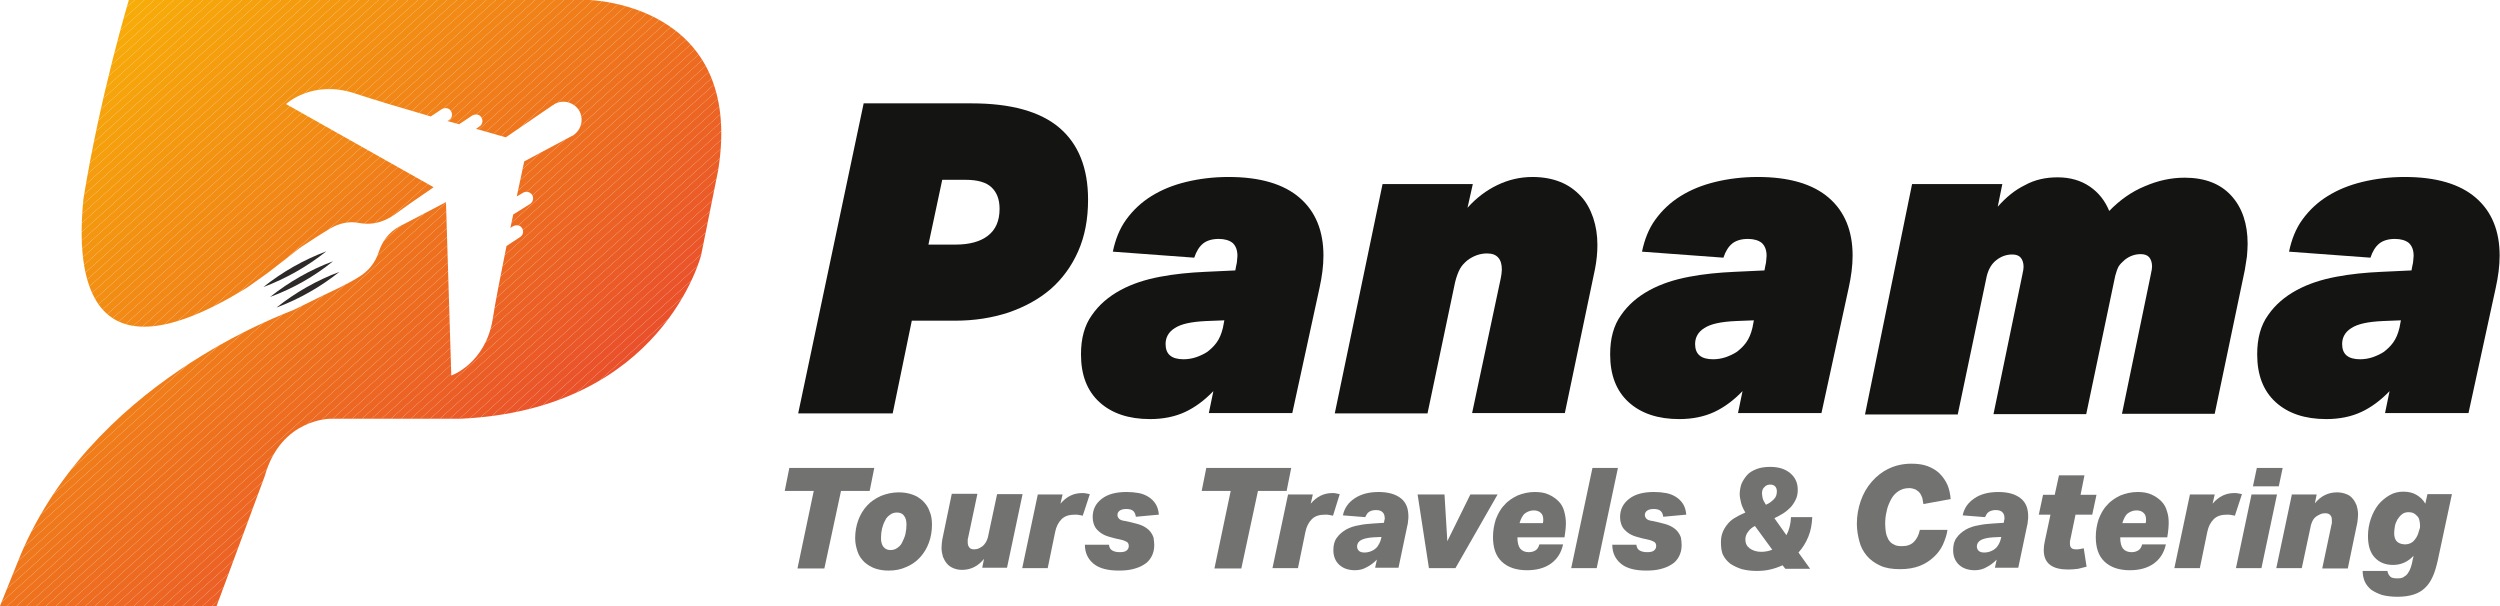<?xml version="1.0" encoding="utf-8"?>
<!-- Generator: Adobe Illustrator 27.7.0, SVG Export Plug-In . SVG Version: 6.00 Build 0)  -->
<svg version="1.1" id="Layer_1" xmlns="http://www.w3.org/2000/svg" xmlns:xlink="http://www.w3.org/1999/xlink" x="0px" y="0px"
	 viewBox="0 0 706.3 171.2" style="enable-background:new 0 0 706.3 171.2;" xml:space="preserve">
<style type="text/css">
	.st0{fill:#141413;}
	.st1{opacity:0.6;}
	.st2{fill:#2D2928;}
	.st3{clip-path:url(#SVGID_00000114781772008783369590000007128535281242277505_);fill:#E74131;}
	.st4{clip-path:url(#SVGID_00000114781772008783369590000007128535281242277505_);fill:#E74231;}
	.st5{clip-path:url(#SVGID_00000114781772008783369590000007128535281242277505_);fill:#E74330;}
	.st6{clip-path:url(#SVGID_00000114781772008783369590000007128535281242277505_);fill:#E74430;}
	.st7{clip-path:url(#SVGID_00000114781772008783369590000007128535281242277505_);fill:#E8452F;}
	.st8{clip-path:url(#SVGID_00000114781772008783369590000007128535281242277505_);fill:#E8462F;}
	.st9{clip-path:url(#SVGID_00000114781772008783369590000007128535281242277505_);fill:#E8472F;}
	.st10{clip-path:url(#SVGID_00000114781772008783369590000007128535281242277505_);fill:#E8482E;}
	.st11{clip-path:url(#SVGID_00000114781772008783369590000007128535281242277505_);fill:#E8492E;}
	.st12{clip-path:url(#SVGID_00000114781772008783369590000007128535281242277505_);fill:#E84A2E;}
	.st13{clip-path:url(#SVGID_00000114781772008783369590000007128535281242277505_);fill:#E94B2D;}
	.st14{clip-path:url(#SVGID_00000114781772008783369590000007128535281242277505_);fill:#E94C2D;}
	.st15{clip-path:url(#SVGID_00000114781772008783369590000007128535281242277505_);fill:#E94D2C;}
	.st16{clip-path:url(#SVGID_00000114781772008783369590000007128535281242277505_);fill:#E94E2C;}
	.st17{clip-path:url(#SVGID_00000114781772008783369590000007128535281242277505_);fill:#E94F2C;}
	.st18{clip-path:url(#SVGID_00000114781772008783369590000007128535281242277505_);fill:#E9502B;}
	.st19{clip-path:url(#SVGID_00000114781772008783369590000007128535281242277505_);fill:#E9512B;}
	.st20{clip-path:url(#SVGID_00000114781772008783369590000007128535281242277505_);fill:#EA522A;}
	.st21{clip-path:url(#SVGID_00000114781772008783369590000007128535281242277505_);fill:#EA532A;}
	.st22{clip-path:url(#SVGID_00000114781772008783369590000007128535281242277505_);fill:#EA542A;}
	.st23{clip-path:url(#SVGID_00000114781772008783369590000007128535281242277505_);fill:#EA5529;}
	.st24{clip-path:url(#SVGID_00000114781772008783369590000007128535281242277505_);fill:#EA5629;}
	.st25{clip-path:url(#SVGID_00000114781772008783369590000007128535281242277505_);fill:#EA5729;}
	.st26{clip-path:url(#SVGID_00000114781772008783369590000007128535281242277505_);fill:#EA5828;}
	.st27{clip-path:url(#SVGID_00000114781772008783369590000007128535281242277505_);fill:#EB5928;}
	.st28{clip-path:url(#SVGID_00000114781772008783369590000007128535281242277505_);fill:#EB5A27;}
	.st29{clip-path:url(#SVGID_00000114781772008783369590000007128535281242277505_);fill:#EB5B27;}
	.st30{clip-path:url(#SVGID_00000114781772008783369590000007128535281242277505_);fill:#EB5C27;}
	.st31{clip-path:url(#SVGID_00000114781772008783369590000007128535281242277505_);fill:#EB5D26;}
	.st32{clip-path:url(#SVGID_00000114781772008783369590000007128535281242277505_);fill:#EB5E26;}
	.st33{clip-path:url(#SVGID_00000114781772008783369590000007128535281242277505_);fill:#EC5F25;}
	.st34{clip-path:url(#SVGID_00000114781772008783369590000007128535281242277505_);fill:#EC6025;}
	.st35{clip-path:url(#SVGID_00000114781772008783369590000007128535281242277505_);fill:#EC6125;}
	.st36{clip-path:url(#SVGID_00000114781772008783369590000007128535281242277505_);fill:#EC6224;}
	.st37{clip-path:url(#SVGID_00000114781772008783369590000007128535281242277505_);fill:#EC6324;}
	.st38{clip-path:url(#SVGID_00000114781772008783369590000007128535281242277505_);fill:#EC6424;}
	.st39{clip-path:url(#SVGID_00000114781772008783369590000007128535281242277505_);fill:#EC6523;}
	.st40{clip-path:url(#SVGID_00000114781772008783369590000007128535281242277505_);fill:#ED6623;}
	.st41{clip-path:url(#SVGID_00000114781772008783369590000007128535281242277505_);fill:#ED6722;}
	.st42{clip-path:url(#SVGID_00000114781772008783369590000007128535281242277505_);fill:#ED6822;}
	.st43{clip-path:url(#SVGID_00000114781772008783369590000007128535281242277505_);fill:#ED6922;}
	.st44{clip-path:url(#SVGID_00000114781772008783369590000007128535281242277505_);fill:#ED6A21;}
	.st45{clip-path:url(#SVGID_00000114781772008783369590000007128535281242277505_);fill:#ED6B21;}
	.st46{clip-path:url(#SVGID_00000114781772008783369590000007128535281242277505_);fill:#EE6C20;}
	.st47{clip-path:url(#SVGID_00000114781772008783369590000007128535281242277505_);fill:#EE6D20;}
	.st48{clip-path:url(#SVGID_00000114781772008783369590000007128535281242277505_);fill:#EE6E20;}
	.st49{clip-path:url(#SVGID_00000114781772008783369590000007128535281242277505_);fill:#EE6F1F;}
	.st50{clip-path:url(#SVGID_00000114781772008783369590000007128535281242277505_);fill:#EE701F;}
	.st51{clip-path:url(#SVGID_00000114781772008783369590000007128535281242277505_);fill:#EE711F;}
	.st52{clip-path:url(#SVGID_00000114781772008783369590000007128535281242277505_);fill:#EE721E;}
	.st53{clip-path:url(#SVGID_00000114781772008783369590000007128535281242277505_);fill:#EF731E;}
	.st54{clip-path:url(#SVGID_00000114781772008783369590000007128535281242277505_);fill:#EF741D;}
	.st55{clip-path:url(#SVGID_00000114781772008783369590000007128535281242277505_);fill:#EF751D;}
	.st56{clip-path:url(#SVGID_00000114781772008783369590000007128535281242277505_);fill:#EF761D;}
	.st57{clip-path:url(#SVGID_00000114781772008783369590000007128535281242277505_);fill:#EF771C;}
	.st58{clip-path:url(#SVGID_00000114781772008783369590000007128535281242277505_);fill:#EF781C;}
	.st59{clip-path:url(#SVGID_00000114781772008783369590000007128535281242277505_);fill:#F0791B;}
	.st60{clip-path:url(#SVGID_00000114781772008783369590000007128535281242277505_);fill:#F07A1B;}
	.st61{clip-path:url(#SVGID_00000114781772008783369590000007128535281242277505_);fill:#F07B1B;}
	.st62{clip-path:url(#SVGID_00000114781772008783369590000007128535281242277505_);fill:#F07C1A;}
	.st63{clip-path:url(#SVGID_00000114781772008783369590000007128535281242277505_);fill:#F07D1A;}
	.st64{clip-path:url(#SVGID_00000114781772008783369590000007128535281242277505_);fill:#F07E1A;}
	.st65{clip-path:url(#SVGID_00000114781772008783369590000007128535281242277505_);fill:#F07F19;}
	.st66{clip-path:url(#SVGID_00000114781772008783369590000007128535281242277505_);fill:#F18119;}
	.st67{clip-path:url(#SVGID_00000114781772008783369590000007128535281242277505_);fill:#F18218;}
	.st68{clip-path:url(#SVGID_00000114781772008783369590000007128535281242277505_);fill:#F18318;}
	.st69{clip-path:url(#SVGID_00000114781772008783369590000007128535281242277505_);fill:#F18418;}
	.st70{clip-path:url(#SVGID_00000114781772008783369590000007128535281242277505_);fill:#F18517;}
	.st71{clip-path:url(#SVGID_00000114781772008783369590000007128535281242277505_);fill:#F18617;}
	.st72{clip-path:url(#SVGID_00000114781772008783369590000007128535281242277505_);fill:#F18717;}
	.st73{clip-path:url(#SVGID_00000114781772008783369590000007128535281242277505_);fill:#F28816;}
	.st74{clip-path:url(#SVGID_00000114781772008783369590000007128535281242277505_);fill:#F28916;}
	.st75{clip-path:url(#SVGID_00000114781772008783369590000007128535281242277505_);fill:#F28A15;}
	.st76{clip-path:url(#SVGID_00000114781772008783369590000007128535281242277505_);fill:#F28B15;}
	.st77{clip-path:url(#SVGID_00000114781772008783369590000007128535281242277505_);fill:#F28C15;}
	.st78{clip-path:url(#SVGID_00000114781772008783369590000007128535281242277505_);fill:#F28D14;}
	.st79{clip-path:url(#SVGID_00000114781772008783369590000007128535281242277505_);fill:#F38E14;}
	.st80{clip-path:url(#SVGID_00000114781772008783369590000007128535281242277505_);fill:#F38F13;}
	.st81{clip-path:url(#SVGID_00000114781772008783369590000007128535281242277505_);fill:#F39013;}
	.st82{clip-path:url(#SVGID_00000114781772008783369590000007128535281242277505_);fill:#F39113;}
	.st83{clip-path:url(#SVGID_00000114781772008783369590000007128535281242277505_);fill:#F39212;}
	.st84{clip-path:url(#SVGID_00000114781772008783369590000007128535281242277505_);fill:#F39312;}
	.st85{clip-path:url(#SVGID_00000114781772008783369590000007128535281242277505_);fill:#F39412;}
	.st86{clip-path:url(#SVGID_00000114781772008783369590000007128535281242277505_);fill:#F49511;}
	.st87{clip-path:url(#SVGID_00000114781772008783369590000007128535281242277505_);fill:#F49611;}
	.st88{clip-path:url(#SVGID_00000114781772008783369590000007128535281242277505_);fill:#F49710;}
	.st89{clip-path:url(#SVGID_00000114781772008783369590000007128535281242277505_);fill:#F49810;}
	.st90{clip-path:url(#SVGID_00000114781772008783369590000007128535281242277505_);fill:#F49910;}
	.st91{clip-path:url(#SVGID_00000114781772008783369590000007128535281242277505_);fill:#F49A0F;}
	.st92{clip-path:url(#SVGID_00000114781772008783369590000007128535281242277505_);fill:#F59B0F;}
	.st93{clip-path:url(#SVGID_00000114781772008783369590000007128535281242277505_);fill:#F59C0E;}
	.st94{clip-path:url(#SVGID_00000114781772008783369590000007128535281242277505_);fill:#F59D0E;}
	.st95{clip-path:url(#SVGID_00000114781772008783369590000007128535281242277505_);fill:#F59E0E;}
	.st96{clip-path:url(#SVGID_00000114781772008783369590000007128535281242277505_);fill:#F59F0D;}
	.st97{clip-path:url(#SVGID_00000114781772008783369590000007128535281242277505_);fill:#F5A00D;}
	.st98{clip-path:url(#SVGID_00000114781772008783369590000007128535281242277505_);fill:#F5A10D;}
	.st99{clip-path:url(#SVGID_00000114781772008783369590000007128535281242277505_);fill:#F6A20C;}
	.st100{clip-path:url(#SVGID_00000114781772008783369590000007128535281242277505_);fill:#F6A30C;}
	.st101{clip-path:url(#SVGID_00000114781772008783369590000007128535281242277505_);fill:#F6A40B;}
	.st102{clip-path:url(#SVGID_00000114781772008783369590000007128535281242277505_);fill:#F6A50B;}
	.st103{clip-path:url(#SVGID_00000114781772008783369590000007128535281242277505_);fill:#F6A60B;}
	.st104{clip-path:url(#SVGID_00000114781772008783369590000007128535281242277505_);fill:#F6A70A;}
	.st105{clip-path:url(#SVGID_00000114781772008783369590000007128535281242277505_);fill:#F7A80A;}
	.st106{clip-path:url(#SVGID_00000114781772008783369590000007128535281242277505_);fill:#F7A909;}
	.st107{clip-path:url(#SVGID_00000114781772008783369590000007128535281242277505_);fill:#F7AA09;}
	.st108{clip-path:url(#SVGID_00000114781772008783369590000007128535281242277505_);fill:#F7AB09;}
	.st109{clip-path:url(#SVGID_00000114781772008783369590000007128535281242277505_);fill:#F7AC08;}
	.st110{clip-path:url(#SVGID_00000114781772008783369590000007128535281242277505_);fill:#F7AD08;}
	.st111{clip-path:url(#SVGID_00000114781772008783369590000007128535281242277505_);fill:#F7AE08;}
	.st112{clip-path:url(#SVGID_00000114781772008783369590000007128535281242277505_);fill:#F8AF07;}
	.st113{clip-path:url(#SVGID_00000114781772008783369590000007128535281242277505_);fill:#F8B007;}
	.st114{clip-path:url(#SVGID_00000114781772008783369590000007128535281242277505_);fill:#F8B106;}
	.st115{clip-path:url(#SVGID_00000114781772008783369590000007128535281242277505_);fill:#F8B206;}
	.st116{clip-path:url(#SVGID_00000114781772008783369590000007128535281242277505_);fill:#F8B306;}
	.st117{clip-path:url(#SVGID_00000114781772008783369590000007128535281242277505_);fill:#F8B405;}
	.st118{clip-path:url(#SVGID_00000114781772008783369590000007128535281242277505_);fill:#F8B505;}
	.st119{clip-path:url(#SVGID_00000114781772008783369590000007128535281242277505_);fill:#F9B604;}
	.st120{clip-path:url(#SVGID_00000114781772008783369590000007128535281242277505_);fill:#F9B704;}
	.st121{clip-path:url(#SVGID_00000114781772008783369590000007128535281242277505_);fill:#F9B804;}
	.st122{clip-path:url(#SVGID_00000114781772008783369590000007128535281242277505_);fill:#F9B903;}
	.st123{clip-path:url(#SVGID_00000114781772008783369590000007128535281242277505_);fill:#F9BA03;}
</style>
<g>
	<path class="st0" d="M244,29.2h30.5c11.1,0,19.4,2.3,24.8,6.9c5.4,4.6,8.1,11.4,8.1,20.3c0,5.5-0.9,10.3-2.8,14.6
		c-1.9,4.3-4.5,7.8-7.8,10.7c-3.4,2.9-7.3,5-11.9,6.6c-4.6,1.5-9.6,2.3-15,2.3h-12.3l-5.4,26.2h-26.7L244,29.2z M262.3,69.1h7.7
		c3.8,0,6.9-0.8,9.1-2.5c2.2-1.7,3.3-4.2,3.3-7.6c0-2.7-0.8-4.7-2.3-6.1c-1.5-1.4-3.9-2.1-7.3-2.1h-6.6L262.3,69.1z"/>
	<path class="st0" d="M341.5,116.8l1.3-6.3c-2.5,2.6-5.2,4.6-8,5.9s-6.1,2-9.9,2c-6,0-10.8-1.6-14.3-4.8c-3.5-3.2-5.2-7.7-5.2-13.5
		c0-4.5,1-8.2,3.1-11.1c2-2.9,4.7-5.2,8-7c3.3-1.8,7-3,11.2-3.8c4.2-0.8,8.4-1.2,12.8-1.4l8.5-0.4l0.2-1.1c0.2-0.8,0.3-1.4,0.3-1.8
		c0-0.4,0.1-0.8,0.1-1.2c0-1.7-0.5-2.9-1.4-3.7c-0.9-0.7-2.2-1.1-3.9-1.1c-1.9,0-3.4,0.5-4.4,1.3c-1.1,0.9-1.9,2.2-2.5,4l-23-1.7
		c0.7-3.4,1.9-6.5,3.8-9.1c1.9-2.6,4.2-4.8,7.1-6.6c2.9-1.8,6.1-3.1,9.8-4c3.7-0.9,7.7-1.4,12-1.4c8.9,0,15.6,2,20.1,5.9
		c4.5,3.9,6.7,9.4,6.7,16.3c0,2.9-0.4,5.9-1.1,9.1l-7.7,35.4H341.5z M345.9,90.5l-5.1,0.2c-4.2,0.2-7.1,0.8-8.9,2
		c-1.8,1.1-2.6,2.7-2.6,4.5c0,2.9,1.7,4.3,5.1,4.3c1.2,0,2.4-0.2,3.6-0.6c1.1-0.4,2.2-0.9,3.1-1.5c0.9-0.7,1.8-1.5,2.6-2.6
		c0.8-1.1,1.4-2.5,1.8-4.2L345.9,90.5z"/>
	<path class="st0" d="M416.1,52l-1.5,6.7c2.5-2.8,5.3-4.9,8.4-6.4c3.1-1.5,6.4-2.3,10-2.3c2.9,0,5.6,0.5,7.8,1.4
		c2.3,0.9,4.2,2.3,5.8,4c1.6,1.7,2.7,3.8,3.5,6.1c0.8,2.4,1.2,4.9,1.2,7.7c0,2.1-0.2,4.4-0.7,6.9l-8.5,40.6h-26.2l8.1-38.1
		c0.1-0.4,0.1-0.8,0.2-1.2c0-0.4,0.1-0.8,0.1-1.2c0-1.5-0.3-2.6-1-3.4c-0.7-0.8-1.7-1.2-3.2-1.2c-2,0-3.9,0.7-5.6,2
		c-0.8,0.7-1.5,1.4-2,2.3c-0.5,0.9-1,2.2-1.4,3.8l-7.8,37.1h-26.2L390.6,52H416.1z"/>
	<path class="st0" d="M491,116.8l1.3-6.3c-2.5,2.6-5.2,4.6-8,5.9s-6.1,2-9.9,2c-6,0-10.8-1.6-14.3-4.8c-3.5-3.2-5.2-7.7-5.2-13.5
		c0-4.5,1-8.2,3.1-11.1c2-2.9,4.7-5.2,8-7c3.3-1.8,7-3,11.2-3.8c4.2-0.8,8.4-1.2,12.8-1.4l8.5-0.4l0.2-1.1c0.2-0.8,0.3-1.4,0.3-1.8
		c0-0.4,0.1-0.8,0.1-1.2c0-1.7-0.5-2.9-1.4-3.7c-0.9-0.7-2.2-1.1-3.9-1.1c-1.9,0-3.4,0.5-4.4,1.3c-1.1,0.9-1.9,2.2-2.5,4l-23-1.7
		c0.7-3.4,1.9-6.5,3.8-9.1c1.9-2.6,4.2-4.8,7.1-6.6c2.9-1.8,6.1-3.1,9.8-4c3.7-0.9,7.7-1.4,12-1.4c8.9,0,15.6,2,20.1,5.9
		c4.5,3.9,6.7,9.4,6.7,16.3c0,2.9-0.4,5.9-1.1,9.1l-7.7,35.4H491z M495.5,90.5l-5.1,0.2c-4.2,0.2-7.1,0.8-8.9,2
		c-1.8,1.1-2.6,2.7-2.6,4.5c0,2.9,1.7,4.3,5.1,4.3c1.2,0,2.4-0.2,3.6-0.6c1.1-0.4,2.2-0.9,3.1-1.5c0.9-0.7,1.8-1.5,2.6-2.6
		c0.8-1.1,1.4-2.5,1.8-4.2L495.5,90.5z"/>
	<path class="st0" d="M581.3,50.1c3.6,0,6.6,0.9,9.1,2.6s4.3,4,5.5,6.9c3-3.1,6.4-5.5,10.1-7c3.7-1.6,7.4-2.4,11.2-2.4
		c5.7,0,10.1,1.7,13.2,5.1c3.1,3.4,4.6,8,4.6,13.6c0,1.1-0.1,2.3-0.2,3.6c-0.2,1.2-0.4,2.5-0.6,3.8l-8.5,40.6h-26.2l8.2-39.6
		c0.1-0.4,0.1-0.8,0.2-1c0-0.3,0.1-0.6,0.1-1c0-1.1-0.3-2-0.8-2.6c-0.5-0.6-1.3-0.9-2.4-0.9c-1.6,0-3.1,0.5-4.5,1.6
		c-0.7,0.6-1.3,1.2-1.7,1.8c-0.4,0.7-0.7,1.6-1,2.7l-8.2,39.1h-26.2l8.2-39.6c0.1-0.4,0.1-0.8,0.2-1c0-0.3,0.1-0.6,0.1-1
		c0-1.1-0.3-2-0.8-2.6c-0.5-0.6-1.3-0.9-2.4-0.9c-1.6,0-3.1,0.5-4.5,1.6c-1.3,1-2.2,2.5-2.7,4.5l-8.2,39.1h-26.2L540.2,52h25.5
		l-1.3,6.4c2.3-2.6,4.8-4.7,7.7-6.1C574.8,50.8,577.9,50.1,581.3,50.1z"/>
	<path class="st0" d="M673.8,116.8l1.3-6.3c-2.5,2.6-5.2,4.6-8,5.9c-2.8,1.3-6.1,2-9.9,2c-6,0-10.8-1.6-14.3-4.8
		c-3.5-3.2-5.2-7.7-5.2-13.5c0-4.5,1-8.2,3.1-11.1c2-2.9,4.7-5.2,8-7c3.3-1.8,7-3,11.2-3.8c4.2-0.8,8.4-1.2,12.8-1.4l8.5-0.4
		l0.2-1.1c0.2-0.8,0.3-1.4,0.3-1.8c0-0.4,0.1-0.8,0.1-1.2c0-1.7-0.5-2.9-1.4-3.7c-0.9-0.7-2.2-1.1-3.9-1.1c-1.9,0-3.4,0.5-4.4,1.3
		c-1.1,0.9-1.9,2.2-2.5,4l-23-1.7c0.7-3.4,1.9-6.5,3.8-9.1c1.9-2.6,4.2-4.8,7.1-6.6c2.9-1.8,6.1-3.1,9.8-4c3.7-0.9,7.7-1.4,12-1.4
		c8.9,0,15.6,2,20.1,5.9c4.5,3.9,6.7,9.4,6.7,16.3c0,2.9-0.4,5.9-1.1,9.1l-7.7,35.4H673.8z M678.3,90.5l-5.1,0.2
		c-4.2,0.2-7.1,0.8-8.9,2c-1.8,1.1-2.6,2.7-2.6,4.5c0,2.9,1.7,4.3,5.1,4.3c1.2,0,2.4-0.2,3.6-0.6c1.1-0.4,2.2-0.9,3.1-1.5
		c0.9-0.7,1.8-1.5,2.6-2.6c0.8-1.1,1.4-2.5,1.8-4.2L678.3,90.5z"/>
</g>
<g class="st1">
	<g>
		<path class="st0" d="M237.6,138.7l-4.7,21.9h-7.6l4.6-21.9h-8.2l1.3-6.5h24l-1.3,6.5H237.6z"/>
		<path class="st0" d="M251,161.2c-1.4,0-2.6-0.2-3.8-0.6c-1.1-0.4-2.1-1-3-1.8c-0.8-0.8-1.5-1.7-1.9-2.9s-0.7-2.4-0.7-3.8
			c0-1.9,0.3-3.6,0.9-5.2c0.6-1.6,1.4-2.9,2.5-4.1c1.1-1.2,2.4-2,3.9-2.7c1.5-0.6,3.2-1,5-1c1.4,0,2.6,0.2,3.8,0.6
			c1.2,0.4,2.1,1,3,1.8c0.8,0.8,1.5,1.7,1.9,2.9c0.5,1.1,0.7,2.4,0.7,3.8c0,1.9-0.3,3.6-0.9,5.2c-0.6,1.6-1.4,2.9-2.5,4.1
			c-1.1,1.2-2.4,2.1-3.9,2.7C254.5,160.9,252.9,161.2,251,161.2z M253.4,144.8c-0.7,0-1.4,0.2-1.9,0.6c-0.6,0.4-1.1,0.9-1.4,1.6
			c-0.4,0.7-0.7,1.5-0.9,2.3c-0.2,0.9-0.3,1.8-0.3,2.7c0,1,0.2,1.9,0.7,2.5s1.1,0.9,2,0.9c0.7,0,1.4-0.2,1.9-0.6
			c0.6-0.4,1.1-0.9,1.4-1.6s0.7-1.4,0.9-2.3c0.2-0.9,0.3-1.8,0.3-2.7c0-1-0.2-1.9-0.7-2.5C255,145.1,254.3,144.8,253.4,144.8z"/>
		<path class="st0" d="M276.1,139.7l-2.6,12.3c-0.1,0.2-0.1,0.4-0.1,0.6s0,0.4,0,0.6c0,0.5,0.1,1,0.4,1.4s0.7,0.6,1.4,0.6
			c0.5,0,1-0.1,1.4-0.3c0.4-0.2,0.7-0.4,1-0.6c0.7-0.6,1.2-1.4,1.5-2.5l2.6-12.2h7.2l-4.4,20.8h-7l0.5-2.5c-1.7,2.1-3.8,3.1-6.2,3.1
			c-1,0-1.8-0.2-2.5-0.5s-1.3-0.7-1.8-1.3c-0.5-0.6-0.8-1.2-1.1-1.9c-0.2-0.7-0.4-1.6-0.4-2.5c0-0.7,0.1-1.5,0.2-2.3l2.7-13H276.1z"
			/>
		<path class="st0" d="M305.9,145.7c-0.3-0.1-0.6-0.1-1-0.2c-0.3-0.1-0.8-0.1-1.2-0.1c-1.7,0-2.9,0.4-3.8,1.3
			c-0.9,0.9-1.5,2.1-1.8,3.6l-2.1,10.2h-7.2l4.4-20.8h7l-0.6,2.6c1.7-2,3.7-3,6.1-3c0.4,0,0.8,0,1.2,0.1c0.3,0.1,0.6,0.1,1,0.2
			L305.9,145.7z"/>
		<path class="st0" d="M326.1,154c0,1.3-0.3,2.4-0.8,3.3s-1.2,1.7-2.1,2.2c-0.9,0.6-2,1-3.2,1.3c-1.2,0.3-2.5,0.4-3.9,0.4
			c-3.1,0-5.5-0.6-7.1-1.9c-1.6-1.3-2.5-3.1-2.5-5.4h6.8c0.1,0.8,0.4,1.3,0.9,1.6c0.5,0.3,1.2,0.5,2.1,0.5c0.8,0,1.5-0.1,1.9-0.4
			c0.4-0.3,0.7-0.7,0.7-1.3c0-0.5-0.1-0.8-0.4-1.1c-0.3-0.2-0.7-0.4-1.3-0.6l-2.2-0.5c-1.2-0.3-2.3-0.6-3.1-1
			c-0.8-0.4-1.4-0.9-1.9-1.4c-0.5-0.5-0.8-1.1-1-1.7c-0.2-0.6-0.3-1.2-0.3-1.9c0-2.2,0.9-3.9,2.6-5.2c1.7-1.3,4-1.9,7-1.9
			c1.2,0,2.3,0.1,3.4,0.3s2,0.6,2.8,1.1s1.5,1.2,2,2c0.5,0.8,0.8,1.8,0.9,3l-6.5,0.6c-0.1-0.7-0.3-1.2-0.7-1.6
			c-0.4-0.4-1.1-0.6-2-0.6c-0.9,0-1.5,0.2-1.9,0.5s-0.6,0.7-0.6,1.2c0,0.4,0.2,0.8,0.5,1.1c0.3,0.3,0.9,0.5,1.7,0.6l1.8,0.4
			c1.3,0.3,2.4,0.6,3.2,1c0.8,0.4,1.5,0.9,2,1.5c0.5,0.6,0.8,1.2,1,1.8C326,152.6,326.1,153.3,326.1,154z"/>
		<path class="st0" d="M355.4,138.7l-4.7,21.9h-7.6l4.6-21.9h-8.2l1.3-6.5h24l-1.3,6.5H355.4z"/>
		<path class="st0" d="M376.6,145.7c-0.3-0.1-0.6-0.1-1-0.2c-0.3-0.1-0.8-0.1-1.2-0.1c-1.7,0-2.9,0.4-3.8,1.3
			c-0.9,0.9-1.5,2.1-1.8,3.6l-2.1,10.2h-7.2l4.4-20.8h7l-0.6,2.6c1.7-2,3.7-3,6.1-3c0.4,0,0.8,0,1.1,0.1c0.3,0.1,0.6,0.1,1,0.2
			L376.6,145.7z"/>
		<path class="st0" d="M382.8,161.1c-1.8,0-3.3-0.5-4.4-1.5c-1.1-1-1.7-2.4-1.7-4.2c0-1.4,0.3-2.6,1-3.5c0.7-1,1.6-1.7,2.6-2.3
			c1.1-0.6,2.3-1,3.6-1.2c1.3-0.3,2.7-0.4,4-0.5l3.1-0.2l0.1-0.6c0-0.1,0-0.3,0.1-0.4s0-0.2,0-0.4c0-0.7-0.2-1.2-0.6-1.6
			c-0.4-0.4-1-0.6-1.9-0.6c-0.8,0-1.4,0.2-1.9,0.5s-0.8,0.9-1.1,1.5l-6.3-0.5c0.4-2,1.5-3.6,3.3-4.8s4-1.8,6.8-1.8
			c2.7,0,4.8,0.6,6.3,1.8s2.1,2.9,2.1,5.1c0,0.4,0,0.8-0.1,1.3c0,0.5-0.1,0.9-0.2,1.3l-2.5,11.9h-6.6l0.5-2.3
			c-0.9,0.9-1.8,1.6-2.8,2.1C385.2,160.8,384.1,161.1,382.8,161.1z M390.3,151.7l-2.2,0.1c-1.7,0.1-2.9,0.4-3.6,0.8
			c-0.7,0.4-1.1,1-1.1,1.8c0,0.5,0.2,0.9,0.5,1.2c0.3,0.3,0.8,0.5,1.6,0.5c1,0,1.9-0.3,2.7-0.8c0.4-0.3,0.8-0.6,1.1-1.1
			s0.6-1,0.8-1.7L390.3,151.7z"/>
		<path class="st0" d="M403.7,160.5l-3.2-20.8h7.6l0.8,13.2l6.5-13.2h7.7l-11.9,20.8H403.7z"/>
		<path class="st0" d="M442,151.8h-13.3c0,1.5,0.3,2.6,0.8,3.2c0.5,0.6,1.3,1,2.4,1c0.8,0,1.4-0.2,1.9-0.5c0.5-0.3,0.9-0.9,1.1-1.7
			h6.7c-0.5,2.3-1.6,4.1-3.4,5.4c-1.8,1.3-4.1,1.9-6.8,1.9c-3,0-5.4-0.8-7.1-2.4c-1.7-1.6-2.5-3.9-2.5-7c0-1.8,0.3-3.4,0.8-5
			c0.6-1.5,1.3-2.9,2.4-4c1-1.2,2.3-2,3.7-2.7c1.5-0.6,3.1-1,4.9-1c1.5,0,2.8,0.2,3.9,0.7c1.1,0.5,2,1.1,2.8,1.9s1.3,1.7,1.6,2.8
			s0.5,2.2,0.5,3.5c0,0.8-0.1,1.7-0.2,2.5L442,151.8z M433.3,144.2c-0.9,0-1.7,0.3-2.4,0.8c-0.7,0.5-1.2,1.5-1.6,2.8h6.6
			c0.1-0.3,0.1-0.7,0.1-1c0-0.8-0.2-1.5-0.7-1.9C434.8,144.4,434.1,144.2,433.3,144.2z"/>
		<path class="st0" d="M443.9,160.5l6-28.3h7.2l-6,28.3H443.9z"/>
		<path class="st0" d="M475.1,154c0,1.3-0.3,2.4-0.8,3.3s-1.2,1.7-2.1,2.2c-0.9,0.6-2,1-3.2,1.3c-1.2,0.3-2.5,0.4-3.9,0.4
			c-3.1,0-5.5-0.6-7.1-1.9c-1.6-1.3-2.5-3.1-2.5-5.4h6.8c0.1,0.8,0.4,1.3,0.9,1.6c0.5,0.3,1.2,0.5,2.1,0.5c0.8,0,1.5-0.1,1.9-0.4
			c0.4-0.3,0.7-0.7,0.7-1.3c0-0.5-0.1-0.8-0.4-1.1c-0.3-0.2-0.7-0.4-1.3-0.6l-2.2-0.5c-1.2-0.3-2.3-0.6-3.1-1
			c-0.8-0.4-1.4-0.9-1.9-1.4c-0.5-0.5-0.8-1.1-1-1.7c-0.2-0.6-0.3-1.2-0.3-1.9c0-2.2,0.9-3.9,2.6-5.2c1.7-1.3,4-1.9,7-1.9
			c1.2,0,2.3,0.1,3.4,0.3c1.1,0.2,2,0.6,2.8,1.1s1.5,1.2,2,2c0.5,0.8,0.8,1.8,0.9,3l-6.5,0.6c-0.1-0.7-0.3-1.2-0.7-1.6
			c-0.4-0.4-1.1-0.6-2-0.6c-0.9,0-1.5,0.2-1.9,0.5s-0.6,0.7-0.6,1.2c0,0.4,0.2,0.8,0.5,1.1c0.3,0.3,0.9,0.5,1.7,0.6l1.8,0.4
			c1.3,0.3,2.4,0.6,3.2,1c0.8,0.4,1.5,0.9,2,1.5s0.8,1.2,1,1.8C475,152.6,475.1,153.3,475.1,154z"/>
		<path class="st0" d="M486.2,153.1c0-1.1,0.2-2.1,0.6-3c0.4-0.9,0.9-1.6,1.5-2.3c0.6-0.7,1.4-1.3,2.2-1.7c0.8-0.5,1.7-0.9,2.6-1.3
			c-0.6-1-1-1.9-1.2-2.7c-0.2-0.9-0.4-1.7-0.4-2.5c0-1,0.2-2,0.5-2.9c0.4-0.9,0.9-1.7,1.6-2.5s1.7-1.3,2.7-1.7s2.4-0.6,3.8-0.6
			c2.4,0,4.3,0.6,5.7,1.8c1.4,1.2,2.1,2.7,2.1,4.7c0,1.1-0.2,2-0.6,2.8c-0.4,0.8-0.9,1.6-1.5,2.2c-0.6,0.6-1.3,1.2-2.1,1.7
			c-0.8,0.5-1.6,0.9-2.4,1.3l3.4,4.8c0.8-1.5,1.2-3.2,1.3-5.1h6c-0.1,2-0.4,3.8-1.1,5.5c-0.7,1.7-1.6,3.2-2.8,4.5l3.3,4.6h-7l-0.8-1
			c-1.1,0.5-2.2,0.9-3.5,1.2c-1.2,0.3-2.6,0.4-3.9,0.4c-1.5,0-2.8-0.2-4.1-0.5c-1.2-0.4-2.3-0.9-3.2-1.5c-0.9-0.7-1.6-1.5-2.1-2.5
			S486.2,154.4,486.2,153.1z M497.6,155.9c1.1,0,2.1-0.2,3.1-0.6l-4.9-6.7c-0.8,0.4-1.4,0.9-1.9,1.6c-0.5,0.6-0.8,1.4-0.8,2.2
			c0,1.1,0.4,1.9,1.2,2.5C495.1,155.5,496.2,155.9,497.6,155.9z M497.8,139.4c0,0.4,0.1,0.9,0.2,1.4s0.5,1.1,0.9,1.8
			c1-0.4,1.7-1,2.3-1.6s0.8-1.4,0.8-2.2c0-0.6-0.2-1.1-0.5-1.4c-0.3-0.3-0.8-0.5-1.3-0.5c-0.7,0-1.3,0.2-1.7,0.7
			C498,138,497.8,138.6,497.8,139.4z"/>
		<path class="st0" d="M543.4,142.4c-0.1-0.6-0.2-1.1-0.3-1.7c-0.2-0.5-0.4-1-0.7-1.4s-0.7-0.7-1.2-1c-0.5-0.2-1.1-0.4-1.8-0.4
			c-1.2,0-2.2,0.3-3.1,0.9c-0.9,0.6-1.6,1.4-2.1,2.4s-1,2.1-1.2,3.3c-0.3,1.2-0.4,2.4-0.4,3.6c0,0.8,0.1,1.6,0.2,2.3s0.4,1.4,0.7,2
			c0.4,0.6,0.8,1.1,1.5,1.4c0.6,0.4,1.4,0.5,2.4,0.5c1.4,0,2.5-0.4,3.3-1.2c0.8-0.8,1.4-1.9,1.7-3.4h7.8c-0.2,1.5-0.7,2.8-1.3,4.2
			c-0.6,1.3-1.5,2.5-2.6,3.5s-2.4,1.9-4,2.5c-1.6,0.6-3.4,0.9-5.5,0.9c-2.2,0-4.1-0.3-5.6-1c-1.5-0.7-2.8-1.6-3.8-2.8
			c-1-1.2-1.7-2.5-2.1-4.1c-0.4-1.5-0.7-3.2-0.7-4.9c0-2.3,0.4-4.5,1.1-6.5s1.7-3.8,3.1-5.4c1.3-1.5,2.9-2.8,4.8-3.7
			c1.9-0.9,4-1.4,6.4-1.4c1.7,0,3.3,0.2,4.6,0.7s2.5,1.2,3.4,2.1c0.9,0.9,1.6,1.9,2.2,3.2c0.5,1.2,0.8,2.6,0.9,4L543.4,142.4z"/>
		<path class="st0" d="M557.9,161.1c-1.8,0-3.3-0.5-4.4-1.5c-1.1-1-1.7-2.4-1.7-4.2c0-1.4,0.3-2.6,1-3.5c0.7-1,1.6-1.7,2.6-2.3
			c1.1-0.6,2.3-1,3.6-1.2c1.3-0.3,2.7-0.4,4-0.5l3.1-0.2l0.1-0.6c0-0.1,0-0.3,0.1-0.4c0-0.1,0-0.2,0-0.4c0-0.7-0.2-1.2-0.6-1.6
			c-0.4-0.4-1-0.6-1.9-0.6c-0.8,0-1.4,0.2-1.9,0.5s-0.8,0.9-1.1,1.5l-6.3-0.5c0.4-2,1.5-3.6,3.3-4.8c1.7-1.2,4-1.8,6.8-1.8
			c2.7,0,4.8,0.6,6.3,1.8s2.1,2.9,2.1,5.1c0,0.4,0,0.8-0.1,1.3c0,0.5-0.1,0.9-0.2,1.3l-2.5,11.9h-6.6l0.5-2.3
			c-0.9,0.9-1.8,1.6-2.8,2.1C560.3,160.8,559.2,161.1,557.9,161.1z M565.4,151.7l-2.2,0.1c-1.7,0.1-2.9,0.4-3.6,0.8
			c-0.7,0.4-1.1,1-1.1,1.8c0,0.5,0.2,0.9,0.5,1.2c0.3,0.3,0.8,0.5,1.6,0.5c1,0,1.9-0.3,2.7-0.8c0.4-0.3,0.8-0.6,1.1-1.1
			c0.3-0.4,0.6-1,0.8-1.7L565.4,151.7z"/>
		<path class="st0" d="M586.4,145.3l-1.5,7.2c-0.1,0.2-0.1,0.4-0.1,0.6c0,0.2,0,0.4,0,0.5c0,0.5,0.1,0.9,0.4,1.2
			c0.3,0.3,0.7,0.4,1.4,0.4c0.3,0,0.7,0,1.1-0.1c0.4-0.1,0.7-0.1,1-0.2l0.8,5.2c-0.7,0.2-1.5,0.4-2.4,0.6c-0.9,0.1-1.8,0.2-2.8,0.2
			c-2.2,0-3.9-0.4-5.1-1.3c-1.2-0.9-1.8-2.3-1.8-4.2c0-0.8,0.1-1.6,0.3-2.5l1.6-7.5h-3.3l1.2-5.6h3.3l1.2-5.5h7.2l-1.1,5.5h4.5
			l-1.2,5.6H586.4z"/>
		<path class="st0" d="M612.3,151.8h-13.3c0,1.5,0.3,2.6,0.8,3.2c0.5,0.6,1.3,1,2.4,1c0.8,0,1.4-0.2,1.9-0.5
			c0.5-0.3,0.9-0.9,1.1-1.7h6.7c-0.5,2.3-1.6,4.1-3.4,5.4c-1.8,1.3-4.1,1.9-6.8,1.9c-3,0-5.4-0.8-7.1-2.4c-1.7-1.6-2.5-3.9-2.5-7
			c0-1.8,0.3-3.4,0.8-5c0.6-1.5,1.3-2.9,2.4-4c1-1.2,2.3-2,3.7-2.7c1.5-0.6,3.1-1,4.9-1c1.5,0,2.8,0.2,3.9,0.7
			c1.1,0.5,2,1.1,2.8,1.9s1.3,1.7,1.6,2.8c0.4,1.1,0.5,2.2,0.5,3.5c0,0.8-0.1,1.7-0.2,2.5L612.3,151.8z M603.6,144.2
			c-0.9,0-1.7,0.3-2.4,0.8c-0.7,0.5-1.2,1.5-1.6,2.8h6.6c0.1-0.3,0.1-0.7,0.1-1c0-0.8-0.2-1.5-0.7-1.9
			C605.1,144.4,604.4,144.2,603.6,144.2z"/>
		<path class="st0" d="M631.4,145.7c-0.3-0.1-0.6-0.1-1-0.2c-0.3-0.1-0.8-0.1-1.2-0.1c-1.7,0-2.9,0.4-3.8,1.3s-1.5,2.1-1.8,3.6
			l-2.1,10.2h-7.2l4.4-20.8h7l-0.6,2.6c1.7-2,3.7-3,6.1-3c0.4,0,0.8,0,1.2,0.1c0.3,0.1,0.6,0.1,1,0.2L631.4,145.7z"/>
		<path class="st0" d="M643.3,139.7l-4.4,20.8h-7.2l4.4-20.8H643.3z M644.9,132.2l-1.1,5.2h-7.3l1.1-5.2H644.9z"/>
		<path class="st0" d="M656.1,160.5l2.6-12.3c0.1-0.2,0.1-0.4,0.1-0.6s0-0.4,0-0.6c0-0.6-0.1-1.1-0.4-1.4c-0.3-0.4-0.8-0.6-1.5-0.6
			c-0.5,0-1,0.1-1.4,0.3c-0.4,0.2-0.8,0.4-1.1,0.6c-0.4,0.3-0.7,0.6-0.9,1c-0.3,0.4-0.4,0.9-0.6,1.4l-2.6,12.2h-7.2l4.4-20.8h7
			l-0.5,2.5c1.7-2.1,3.8-3.1,6.3-3.1c1,0,1.8,0.2,2.6,0.5s1.3,0.7,1.8,1.3s0.8,1.2,1.1,1.9c0.2,0.7,0.4,1.6,0.4,2.5
			c0,0.7-0.1,1.5-0.2,2.3l-2.7,13H656.1z"/>
		<path class="st0" d="M692.7,139.7l-4,18.7c-0.4,1.7-0.8,3.2-1.4,4.5s-1.3,2.4-2.2,3.2c-0.9,0.9-2,1.5-3.3,1.9
			c-1.3,0.4-2.8,0.6-4.5,0.6c-1.6,0-3.1-0.2-4.3-0.5c-1.2-0.4-2.2-0.9-3.1-1.5c-0.8-0.7-1.4-1.4-1.8-2.3s-0.6-1.9-0.6-3h7
			c0.1,0.7,0.4,1.2,0.8,1.6c0.4,0.4,1.1,0.5,2.1,0.5c0.7,0,1.3-0.1,1.7-0.4c0.5-0.3,0.9-0.6,1.2-1.1c0.3-0.4,0.6-1,0.8-1.6
			c0.2-0.6,0.4-1.3,0.5-2l0.3-1.3c-1.6,1.7-3.5,2.6-5.8,2.6c-2.2,0-3.9-0.7-5.2-2.1c-1.3-1.4-1.9-3.4-1.9-6.1c0-1.7,0.3-3.3,0.8-4.8
			s1.2-2.8,2.1-4c0.9-1.1,2-2,3.2-2.7c1.2-0.7,2.5-1,3.9-1c1.4,0,2.7,0.3,3.7,0.9s1.9,1.4,2.5,2.5l0.6-2.7H692.7z M683.6,149.4
			c0.1-0.2,0.1-0.4,0.1-0.6c0-0.2,0-0.4,0-0.6c0-0.4-0.1-0.8-0.2-1.3s-0.3-0.8-0.6-1.1c-0.3-0.3-0.6-0.6-1-0.8
			c-0.4-0.2-0.9-0.3-1.4-0.3c-0.8,0-1.4,0.2-1.9,0.6s-0.9,0.9-1.3,1.5c-0.3,0.6-0.6,1.2-0.7,1.9s-0.2,1.3-0.2,1.9
			c0,1.2,0.3,2,0.9,2.5c0.6,0.5,1.4,0.7,2.4,0.7c1.1-0.1,1.9-0.5,2.5-1.3c0.6-0.7,1-1.6,1.2-2.5L683.6,149.4z"/>
	</g>
</g>
<g>
	<g>
		<path class="st2" d="M74.4,81.1c5.4-4.3,11.4-7.7,17.8-10.1C86.8,75.3,80.8,78.7,74.4,81.1L74.4,81.1z"/>
	</g>
</g>
<g>
	<g>
		<path class="st2" d="M76.3,83.9c5.4-4.3,11.4-7.7,17.8-10.1C88.8,78.1,82.8,81.5,76.3,83.9L76.3,83.9z"/>
	</g>
</g>
<g>
	<g>
		<path class="st2" d="M78.1,86.9c5.4-4.3,11.4-7.7,17.8-10.1C90.5,81.1,84.5,84.5,78.1,86.9L78.1,86.9z"/>
	</g>
</g>
<g>
	<g>
		<defs>
			<path id="SVGID_1_" d="M166.3,0H36.4c0,0-8,26.5-12.8,56c-2.3,22.1,1.1,52.9,45.8,25.5c0.1-0.1,0.6-0.4,0.9-0.6
				c1.1-0.8,3.9-2.8,5.2-3.7c2.1-1.6,4.1-3.2,6.2-4.8c1.2-0.9,2.3-1.9,3.5-2.7c2.6-1.7,5.3-3.5,8-5.1c2.5-1.5,5.4-2.2,8.3-1.6
				c4.4,0.8,8-0.7,11.4-3.4c0.5-0.4,4.3-3.1,9.6-6.7L80.8,29.4c0,0,7.4-7,19.5-3c4.8,1.6,13.1,4.1,21.4,6.5l3-2
				c0.8-0.5,1.9-0.5,2.5,0.2c0.8,0.9,0.6,2.2-0.3,2.8l-0.5,0.3c1.1,0.3,2.2,0.6,3.3,0.9l3.6-2.4c0.8-0.5,1.9-0.5,2.5,0.2
				c0.8,0.9,0.6,2.2-0.3,2.8l-1,0.7c3.3,0.9,6.2,1.8,8.4,2.4c6.8-4.7,12.3-8.4,13-8.9c0.1-0.1,0.3-0.2,0.4-0.2
				c0.1,0,0.1-0.1,0.2-0.2c2.4-1.5,5.6-0.7,7.1,1.7c1.3,2.2,0.8,5-1.1,6.6c-0.3,0.2-0.5,0.5-0.9,0.6c-1.1,0.6-6.6,3.5-13.5,7.2
				c-0.5,2.3-1.2,5.8-2.1,9.9l1.7-1c0.9-0.6,2-0.3,2.6,0.5c0.6,0.9,0.3,2-0.5,2.6l-4.8,3c-0.3,1.3-0.5,2.5-0.8,3.8l0.6-0.4
				c0.8-0.5,1.9-0.5,2.5,0.2c0.8,0.9,0.6,2.2-0.4,2.8l-3.8,2.5c-1.6,8-3.2,16-3.9,20.7c-2.1,12.6-11.7,15.9-11.7,15.9l-1.5-49
				c-7.2,3.8-12.8,6.7-13.2,6.9c-2.9,1.6-4.8,4.1-5.8,7.2c-1,3.1-3,5.5-5.7,7.1c-3.5,2.2-7.4,3.9-11.1,5.7c-2.4,1.2-4.7,2.3-7.1,3.5
				c-2.1,1-58.4,20.7-78.3,71.8L0,171.2h61.2l13.6-36.7c4.6-16.4,18.7-16.2,18.7-16.2h36.6c57.2-2.6,68-46.3,68-46.3l4.8-23.9
				C210.5,0.8,166.3,0,166.3,0z"/>
		</defs>
		<clipPath id="SVGID_00000093160620203335914390000015690005562179299732_">
			<use xlink:href="#SVGID_1_"  style="overflow:visible;"/>
		</clipPath>
		<polygon style="clip-path:url(#SVGID_00000093160620203335914390000015690005562179299732_);fill:#E74131;" points="142.6,171.2 
			210.5,110.2 210.5,171.2 		"/>
		<polygon style="clip-path:url(#SVGID_00000093160620203335914390000015690005562179299732_);fill:#E74131;" points="139.9,171.2 
			210.5,107.7 210.5,110.2 142.6,171.2 		"/>
		<polygon style="clip-path:url(#SVGID_00000093160620203335914390000015690005562179299732_);fill:#E74231;" points="137.1,171.2 
			210.5,105.3 210.5,107.7 139.9,171.2 		"/>
		<polygon style="clip-path:url(#SVGID_00000093160620203335914390000015690005562179299732_);fill:#E74330;" points="134.4,171.2 
			210.5,102.8 210.5,105.3 137.1,171.2 		"/>
		<polygon style="clip-path:url(#SVGID_00000093160620203335914390000015690005562179299732_);fill:#E74430;" points="131.6,171.2 
			210.5,100.3 210.5,102.8 134.4,171.2 		"/>
		<polygon style="clip-path:url(#SVGID_00000093160620203335914390000015690005562179299732_);fill:#E8452F;" points="128.9,171.2 
			210.5,97.8 210.5,100.3 131.6,171.2 		"/>
		<polygon style="clip-path:url(#SVGID_00000093160620203335914390000015690005562179299732_);fill:#E8462F;" points="126.1,171.2 
			210.5,95.4 210.5,97.8 128.9,171.2 		"/>
		<polygon style="clip-path:url(#SVGID_00000093160620203335914390000015690005562179299732_);fill:#E8472F;" points="123.3,171.2 
			210.5,92.9 210.5,95.4 126.1,171.2 		"/>
		<polygon style="clip-path:url(#SVGID_00000093160620203335914390000015690005562179299732_);fill:#E8482E;" points="120.6,171.2 
			210.5,90.4 210.5,92.9 123.3,171.2 		"/>
		<polygon style="clip-path:url(#SVGID_00000093160620203335914390000015690005562179299732_);fill:#E8492E;" points="117.8,171.2 
			210.5,87.9 210.5,90.4 120.6,171.2 		"/>
		<polygon style="clip-path:url(#SVGID_00000093160620203335914390000015690005562179299732_);fill:#E84A2E;" points="115.1,171.2 
			210.5,85.4 210.5,87.9 117.8,171.2 		"/>
		<polygon style="clip-path:url(#SVGID_00000093160620203335914390000015690005562179299732_);fill:#E94B2D;" points="112.3,171.2 
			210.5,83 210.5,85.4 115.1,171.2 		"/>
		<polygon style="clip-path:url(#SVGID_00000093160620203335914390000015690005562179299732_);fill:#E94C2D;" points="109.6,171.2 
			210.5,80.5 210.5,83 112.3,171.2 		"/>
		<polygon style="clip-path:url(#SVGID_00000093160620203335914390000015690005562179299732_);fill:#E94D2C;" points="106.8,171.2 
			210.5,78 210.5,80.5 109.6,171.2 		"/>
		<polygon style="clip-path:url(#SVGID_00000093160620203335914390000015690005562179299732_);fill:#E94E2C;" points="104,171.2 
			210.5,75.5 210.5,78 106.8,171.2 		"/>
		<polygon style="clip-path:url(#SVGID_00000093160620203335914390000015690005562179299732_);fill:#E94F2C;" points="101.3,171.2 
			210.5,73 210.5,75.5 104,171.2 		"/>
		<polygon style="clip-path:url(#SVGID_00000093160620203335914390000015690005562179299732_);fill:#E9502B;" points="98.5,171.2 
			210.5,70.6 210.5,73 101.3,171.2 		"/>
		<polygon style="clip-path:url(#SVGID_00000093160620203335914390000015690005562179299732_);fill:#E9512B;" points="95.8,171.2 
			210.5,68.1 210.5,70.6 98.5,171.2 		"/>
		<polygon style="clip-path:url(#SVGID_00000093160620203335914390000015690005562179299732_);fill:#EA522A;" points="93,171.2 
			210.5,65.6 210.5,68.1 95.8,171.2 		"/>
		<polygon style="clip-path:url(#SVGID_00000093160620203335914390000015690005562179299732_);fill:#EA532A;" points="90.2,171.2 
			210.5,63.1 210.5,65.6 93,171.2 		"/>
		<polygon style="clip-path:url(#SVGID_00000093160620203335914390000015690005562179299732_);fill:#EA542A;" points="87.5,171.2 
			210.5,60.7 210.5,63.1 90.2,171.2 		"/>
		<polygon style="clip-path:url(#SVGID_00000093160620203335914390000015690005562179299732_);fill:#EA5529;" points="84.7,171.2 
			210.5,58.2 210.5,60.7 87.5,171.2 		"/>
		<polygon style="clip-path:url(#SVGID_00000093160620203335914390000015690005562179299732_);fill:#EA5629;" points="82,171.2 
			210.5,55.7 210.5,58.2 84.7,171.2 		"/>
		<polygon style="clip-path:url(#SVGID_00000093160620203335914390000015690005562179299732_);fill:#EA5729;" points="79.2,171.2 
			210.5,53.2 210.5,55.7 82,171.2 		"/>
		<polygon style="clip-path:url(#SVGID_00000093160620203335914390000015690005562179299732_);fill:#EA5828;" points="76.5,171.2 
			210.5,50.7 210.5,53.2 79.2,171.2 		"/>
		<polygon style="clip-path:url(#SVGID_00000093160620203335914390000015690005562179299732_);fill:#EB5928;" points="73.7,171.2 
			210.5,48.3 210.5,50.7 76.5,171.2 		"/>
		<polygon style="clip-path:url(#SVGID_00000093160620203335914390000015690005562179299732_);fill:#EB5A27;" points="70.9,171.2 
			210.5,45.8 210.5,48.3 73.7,171.2 		"/>
		<polygon style="clip-path:url(#SVGID_00000093160620203335914390000015690005562179299732_);fill:#EB5B27;" points="68.2,171.2 
			210.5,43.3 210.5,45.8 70.9,171.2 		"/>
		<polygon style="clip-path:url(#SVGID_00000093160620203335914390000015690005562179299732_);fill:#EB5C27;" points="65.4,171.2 
			210.5,40.8 210.5,43.3 68.2,171.2 		"/>
		<polygon style="clip-path:url(#SVGID_00000093160620203335914390000015690005562179299732_);fill:#EB5D26;" points="62.7,171.2 
			210.5,38.3 210.5,40.8 65.4,171.2 		"/>
		<polygon style="clip-path:url(#SVGID_00000093160620203335914390000015690005562179299732_);fill:#EB5E26;" points="59.9,171.2 
			210.5,35.9 210.5,38.3 62.7,171.2 		"/>
		<polygon style="clip-path:url(#SVGID_00000093160620203335914390000015690005562179299732_);fill:#EC5F25;" points="57.2,171.2 
			210.5,33.4 210.5,35.9 59.9,171.2 		"/>
		<polygon style="clip-path:url(#SVGID_00000093160620203335914390000015690005562179299732_);fill:#EC6025;" points="54.4,171.2 
			210.5,30.9 210.5,33.4 57.2,171.2 		"/>
		<polygon style="clip-path:url(#SVGID_00000093160620203335914390000015690005562179299732_);fill:#EC6125;" points="51.6,171.2 
			210.5,28.4 210.5,30.9 54.4,171.2 		"/>
		<polygon style="clip-path:url(#SVGID_00000093160620203335914390000015690005562179299732_);fill:#EC6224;" points="48.9,171.2 
			210.5,26 210.5,28.4 51.6,171.2 		"/>
		<polygon style="clip-path:url(#SVGID_00000093160620203335914390000015690005562179299732_);fill:#EC6324;" points="46.1,171.2 
			210.5,23.5 210.5,26 48.9,171.2 		"/>
		<polygon style="clip-path:url(#SVGID_00000093160620203335914390000015690005562179299732_);fill:#EC6424;" points="43.4,171.2 
			210.5,21 210.5,23.5 46.1,171.2 		"/>
		<polygon style="clip-path:url(#SVGID_00000093160620203335914390000015690005562179299732_);fill:#EC6523;" points="40.6,171.2 
			210.5,18.5 210.5,21 43.4,171.2 		"/>
		<polygon style="clip-path:url(#SVGID_00000093160620203335914390000015690005562179299732_);fill:#ED6623;" points="37.8,171.2 
			210.5,16 210.5,18.5 40.6,171.2 		"/>
		<polygon style="clip-path:url(#SVGID_00000093160620203335914390000015690005562179299732_);fill:#ED6722;" points="35.1,171.2 
			210.5,13.6 210.5,16 37.8,171.2 		"/>
		<polygon style="clip-path:url(#SVGID_00000093160620203335914390000015690005562179299732_);fill:#ED6822;" points="32.3,171.2 
			210.5,11.1 210.5,13.6 35.1,171.2 		"/>
		<polygon style="clip-path:url(#SVGID_00000093160620203335914390000015690005562179299732_);fill:#ED6922;" points="29.6,171.2 
			210.5,8.6 210.5,11.1 32.3,171.2 		"/>
		<polygon style="clip-path:url(#SVGID_00000093160620203335914390000015690005562179299732_);fill:#ED6A21;" points="26.8,171.2 
			210.5,6.1 210.5,8.6 29.6,171.2 		"/>
		<polygon style="clip-path:url(#SVGID_00000093160620203335914390000015690005562179299732_);fill:#ED6B21;" points="24.1,171.2 
			210.5,3.6 210.5,6.1 26.8,171.2 		"/>
		<polygon style="clip-path:url(#SVGID_00000093160620203335914390000015690005562179299732_);fill:#EE6C20;" points="21.3,171.2 
			210.5,1.2 210.5,3.6 24.1,171.2 		"/>
		<polygon style="clip-path:url(#SVGID_00000093160620203335914390000015690005562179299732_);fill:#EE6D20;" points="18.5,171.2 
			209.1,0 210.5,0 210.5,1.2 21.3,171.2 		"/>
		<polygon style="clip-path:url(#SVGID_00000093160620203335914390000015690005562179299732_);fill:#EE6E20;" points="15.8,171.2 
			206.3,0 209.1,0 18.5,171.2 		"/>
		<polygon style="clip-path:url(#SVGID_00000093160620203335914390000015690005562179299732_);fill:#EE6F1F;" points="13,171.2 
			203.6,0 206.3,0 15.8,171.2 		"/>
		<polygon style="clip-path:url(#SVGID_00000093160620203335914390000015690005562179299732_);fill:#EE701F;" points="10.3,171.2 
			200.8,0 203.6,0 13,171.2 		"/>
		<polygon style="clip-path:url(#SVGID_00000093160620203335914390000015690005562179299732_);fill:#EE711F;" points="7.5,171.2 
			198,0 200.8,0 10.3,171.2 		"/>
		<polygon style="clip-path:url(#SVGID_00000093160620203335914390000015690005562179299732_);fill:#EE721E;" points="4.7,171.2 
			195.3,0 198,0 7.5,171.2 		"/>
		<polygon style="clip-path:url(#SVGID_00000093160620203335914390000015690005562179299732_);fill:#EF731E;" points="2,171.2 
			192.5,0 195.3,0 4.7,171.2 		"/>
		<polygon style="clip-path:url(#SVGID_00000093160620203335914390000015690005562179299732_);fill:#EF741D;" points="0,170.5 
			189.8,0 192.5,0 2,171.2 0,171.2 		"/>
		<polygon style="clip-path:url(#SVGID_00000093160620203335914390000015690005562179299732_);fill:#EF751D;" points="0,168.1 
			187,0 189.8,0 0,170.5 		"/>
		<polygon style="clip-path:url(#SVGID_00000093160620203335914390000015690005562179299732_);fill:#EF761D;" points="0,165.6 
			184.2,0 187,0 0,168.1 		"/>
		<polygon style="clip-path:url(#SVGID_00000093160620203335914390000015690005562179299732_);fill:#EF771C;" points="0,163.1 
			181.5,0 184.2,0 0,165.6 		"/>
		<polygon style="clip-path:url(#SVGID_00000093160620203335914390000015690005562179299732_);fill:#EF781C;" points="0,160.6 
			178.7,0 181.5,0 0,163.1 		"/>
		<polygon style="clip-path:url(#SVGID_00000093160620203335914390000015690005562179299732_);fill:#F0791B;" points="0,158.1 
			176,0 178.7,0 0,160.6 		"/>
		<polygon style="clip-path:url(#SVGID_00000093160620203335914390000015690005562179299732_);fill:#F07A1B;" points="0,155.7 
			173.2,0 176,0 0,158.1 		"/>
		<polygon style="clip-path:url(#SVGID_00000093160620203335914390000015690005562179299732_);fill:#F07B1B;" points="0,153.2 
			170.5,0 173.2,0 0,155.7 		"/>
		<polygon style="clip-path:url(#SVGID_00000093160620203335914390000015690005562179299732_);fill:#F07C1A;" points="0,150.7 
			167.7,0 170.5,0 0,153.2 		"/>
		<polygon style="clip-path:url(#SVGID_00000093160620203335914390000015690005562179299732_);fill:#F07D1A;" points="0,148.2 
			164.9,0 167.7,0 0,150.7 		"/>
		<polygon style="clip-path:url(#SVGID_00000093160620203335914390000015690005562179299732_);fill:#F07E1A;" points="0,145.7 
			162.2,0 164.9,0 0,148.2 		"/>
		<polygon style="clip-path:url(#SVGID_00000093160620203335914390000015690005562179299732_);fill:#F07F19;" points="0,143.3 
			159.4,0 162.2,0 0,145.7 		"/>
		<polygon style="clip-path:url(#SVGID_00000093160620203335914390000015690005562179299732_);fill:#F18119;" points="0,140.8 
			156.7,0 159.4,0 0,143.3 		"/>
		<polygon style="clip-path:url(#SVGID_00000093160620203335914390000015690005562179299732_);fill:#F18218;" points="0,138.3 
			153.9,0 156.7,0 0,140.8 		"/>
		<polygon style="clip-path:url(#SVGID_00000093160620203335914390000015690005562179299732_);fill:#F18318;" points="0,135.8 
			151.2,0 153.9,0 0,138.3 		"/>
		<polygon style="clip-path:url(#SVGID_00000093160620203335914390000015690005562179299732_);fill:#F18418;" points="0,133.4 
			148.4,0 151.2,0 0,135.8 		"/>
		<polygon style="clip-path:url(#SVGID_00000093160620203335914390000015690005562179299732_);fill:#F18517;" points="0,130.9 
			145.6,0 148.4,0 0,133.4 		"/>
		<polygon style="clip-path:url(#SVGID_00000093160620203335914390000015690005562179299732_);fill:#F18617;" points="0,128.4 
			142.9,0 145.6,0 0,130.9 		"/>
		<polygon style="clip-path:url(#SVGID_00000093160620203335914390000015690005562179299732_);fill:#F18717;" points="0,125.9 
			140.1,0 142.9,0 0,128.4 		"/>
		<polygon style="clip-path:url(#SVGID_00000093160620203335914390000015690005562179299732_);fill:#F28816;" points="0,123.4 
			137.4,0 140.1,0 0,125.9 		"/>
		<polygon style="clip-path:url(#SVGID_00000093160620203335914390000015690005562179299732_);fill:#F28916;" points="0,121 
			134.6,0 137.4,0 0,123.4 		"/>
		<polygon style="clip-path:url(#SVGID_00000093160620203335914390000015690005562179299732_);fill:#F28A15;" points="0,118.5 
			131.8,0 134.6,0 0,121 		"/>
		<polygon style="clip-path:url(#SVGID_00000093160620203335914390000015690005562179299732_);fill:#F28B15;" points="0,116 
			129.1,0 131.8,0 0,118.5 		"/>
		<polygon style="clip-path:url(#SVGID_00000093160620203335914390000015690005562179299732_);fill:#F28C15;" points="0,113.5 
			126.3,0 129.1,0 0,116 		"/>
		<polygon style="clip-path:url(#SVGID_00000093160620203335914390000015690005562179299732_);fill:#F28D14;" points="0,111 
			123.6,0 126.3,0 0,113.5 		"/>
		<polygon style="clip-path:url(#SVGID_00000093160620203335914390000015690005562179299732_);fill:#F38E14;" points="0,108.6 
			120.8,0 123.6,0 0,111 		"/>
		<polygon style="clip-path:url(#SVGID_00000093160620203335914390000015690005562179299732_);fill:#F38F13;" points="0,106.1 
			118.1,0 120.8,0 0,108.6 		"/>
		<polygon style="clip-path:url(#SVGID_00000093160620203335914390000015690005562179299732_);fill:#F39013;" points="0,103.6 
			115.3,0 118.1,0 0,106.1 		"/>
		<polygon style="clip-path:url(#SVGID_00000093160620203335914390000015690005562179299732_);fill:#F39113;" points="0,101.1 
			112.5,0 115.3,0 0,103.6 		"/>
		<polygon style="clip-path:url(#SVGID_00000093160620203335914390000015690005562179299732_);fill:#F39212;" points="0,98.7 
			109.8,0 112.5,0 0,101.1 		"/>
		<polygon style="clip-path:url(#SVGID_00000093160620203335914390000015690005562179299732_);fill:#F39312;" points="0,96.2 107,0 
			109.8,0 0,98.7 		"/>
		<polygon style="clip-path:url(#SVGID_00000093160620203335914390000015690005562179299732_);fill:#F39412;" points="0,93.7 
			104.3,0 107,0 0,96.2 		"/>
		<polygon style="clip-path:url(#SVGID_00000093160620203335914390000015690005562179299732_);fill:#F49511;" points="0,91.2 
			101.5,0 104.3,0 0,93.7 		"/>
		<polygon style="clip-path:url(#SVGID_00000093160620203335914390000015690005562179299732_);fill:#F49611;" points="0,88.7 
			98.8,0 101.5,0 0,91.2 		"/>
		<polygon style="clip-path:url(#SVGID_00000093160620203335914390000015690005562179299732_);fill:#F49710;" points="0,86.3 96,0 
			98.8,0 0,88.7 		"/>
		<polygon style="clip-path:url(#SVGID_00000093160620203335914390000015690005562179299732_);fill:#F49810;" points="0,83.8 
			93.2,0 96,0 0,86.3 		"/>
		<polygon style="clip-path:url(#SVGID_00000093160620203335914390000015690005562179299732_);fill:#F49910;" points="0,81.3 
			90.5,0 93.2,0 0,83.8 		"/>
		<polygon style="clip-path:url(#SVGID_00000093160620203335914390000015690005562179299732_);fill:#F49A0F;" points="0,78.8 
			87.7,0 90.5,0 0,81.3 		"/>
		<polygon style="clip-path:url(#SVGID_00000093160620203335914390000015690005562179299732_);fill:#F59B0F;" points="0,76.3 85,0 
			87.7,0 0,78.8 		"/>
		<polygon style="clip-path:url(#SVGID_00000093160620203335914390000015690005562179299732_);fill:#F59C0E;" points="0,73.9 
			82.2,0 85,0 0,76.3 		"/>
		<polygon style="clip-path:url(#SVGID_00000093160620203335914390000015690005562179299732_);fill:#F59D0E;" points="0,71.4 
			79.4,0 82.2,0 0,73.9 		"/>
		<polygon style="clip-path:url(#SVGID_00000093160620203335914390000015690005562179299732_);fill:#F59E0E;" points="0,68.9 
			76.7,0 79.4,0 0,71.4 		"/>
		<polygon style="clip-path:url(#SVGID_00000093160620203335914390000015690005562179299732_);fill:#F59F0D;" points="0,66.4 
			73.9,0 76.7,0 0,68.9 		"/>
		<polygon style="clip-path:url(#SVGID_00000093160620203335914390000015690005562179299732_);fill:#F5A00D;" points="0,64 71.2,0 
			73.9,0 0,66.4 		"/>
		<polygon style="clip-path:url(#SVGID_00000093160620203335914390000015690005562179299732_);fill:#F5A10D;" points="0,61.5 
			68.4,0 71.2,0 0,64 		"/>
		<polygon style="clip-path:url(#SVGID_00000093160620203335914390000015690005562179299732_);fill:#F6A20C;" points="0,59 65.7,0 
			68.4,0 0,61.5 		"/>
		<polygon style="clip-path:url(#SVGID_00000093160620203335914390000015690005562179299732_);fill:#F6A30C;" points="0,56.5 
			62.9,0 65.7,0 0,59 		"/>
		<polygon style="clip-path:url(#SVGID_00000093160620203335914390000015690005562179299732_);fill:#F6A40B;" points="0,54 60.1,0 
			62.9,0 0,56.5 		"/>
		<polygon style="clip-path:url(#SVGID_00000093160620203335914390000015690005562179299732_);fill:#F6A50B;" points="0,51.6 
			57.4,0 60.1,0 0,54 		"/>
		<polygon style="clip-path:url(#SVGID_00000093160620203335914390000015690005562179299732_);fill:#F6A60B;" points="0,49.1 
			54.6,0 57.4,0 0,51.6 		"/>
		<polygon style="clip-path:url(#SVGID_00000093160620203335914390000015690005562179299732_);fill:#F6A70A;" points="0,46.6 
			51.9,0 54.6,0 0,49.1 		"/>
		<polygon style="clip-path:url(#SVGID_00000093160620203335914390000015690005562179299732_);fill:#F7A80A;" points="0,44.1 
			49.1,0 51.9,0 0,46.6 		"/>
		<polygon style="clip-path:url(#SVGID_00000093160620203335914390000015690005562179299732_);fill:#F7A909;" points="0,41.7 
			46.3,0 49.1,0 0,44.1 		"/>
		<polygon style="clip-path:url(#SVGID_00000093160620203335914390000015690005562179299732_);fill:#F7AA09;" points="0,39.2 
			43.6,0 46.3,0 0,41.7 		"/>
		<polygon style="clip-path:url(#SVGID_00000093160620203335914390000015690005562179299732_);fill:#F7AB09;" points="0,36.7 
			40.8,0 43.6,0 0,39.2 		"/>
		<polygon style="clip-path:url(#SVGID_00000093160620203335914390000015690005562179299732_);fill:#F7AC08;" points="0,34.2 
			38.1,0 40.8,0 0,36.7 		"/>
		<polygon style="clip-path:url(#SVGID_00000093160620203335914390000015690005562179299732_);fill:#F7AD08;" points="0,31.7 
			35.3,0 38.1,0 0,34.2 		"/>
		<polygon style="clip-path:url(#SVGID_00000093160620203335914390000015690005562179299732_);fill:#F7AE08;" points="0,29.3 
			32.6,0 35.3,0 0,31.7 		"/>
		<polygon style="clip-path:url(#SVGID_00000093160620203335914390000015690005562179299732_);fill:#F8AF07;" points="0,26.8 
			29.8,0 32.6,0 0,29.3 		"/>
		<polygon style="clip-path:url(#SVGID_00000093160620203335914390000015690005562179299732_);fill:#F8B007;" points="0,24.3 27,0 
			29.8,0 0,26.8 		"/>
		<polygon style="clip-path:url(#SVGID_00000093160620203335914390000015690005562179299732_);fill:#F8B106;" points="0,21.8 
			24.3,0 27,0 0,24.3 		"/>
		<polygon style="clip-path:url(#SVGID_00000093160620203335914390000015690005562179299732_);fill:#F8B206;" points="0,19.3 
			21.5,0 24.3,0 0,21.8 		"/>
		<polygon style="clip-path:url(#SVGID_00000093160620203335914390000015690005562179299732_);fill:#F8B306;" points="0,16.9 
			18.8,0 21.5,0 0,19.3 		"/>
		<polygon style="clip-path:url(#SVGID_00000093160620203335914390000015690005562179299732_);fill:#F8B405;" points="0,14.4 16,0 
			18.8,0 0,16.9 		"/>
		<polygon style="clip-path:url(#SVGID_00000093160620203335914390000015690005562179299732_);fill:#F8B505;" points="0,11.9 
			13.3,0 16,0 0,14.4 		"/>
		<polygon style="clip-path:url(#SVGID_00000093160620203335914390000015690005562179299732_);fill:#F9B604;" points="0,9.4 10.5,0 
			13.3,0 0,11.9 		"/>
		<polygon style="clip-path:url(#SVGID_00000093160620203335914390000015690005562179299732_);fill:#F9B704;" points="0,7 7.7,0 
			10.5,0 0,9.4 		"/>
		<polygon style="clip-path:url(#SVGID_00000093160620203335914390000015690005562179299732_);fill:#F9B804;" points="0,4.5 5,0 
			7.7,0 0,7 		"/>
		<polygon style="clip-path:url(#SVGID_00000093160620203335914390000015690005562179299732_);fill:#F9B903;" points="0,2 2.2,0 
			5,0 0,4.5 		"/>
		<polygon style="clip-path:url(#SVGID_00000093160620203335914390000015690005562179299732_);fill:#F9BA03;" points="2.2,0 0,2 
			0,0 		"/>
	</g>
</g>
</svg>
